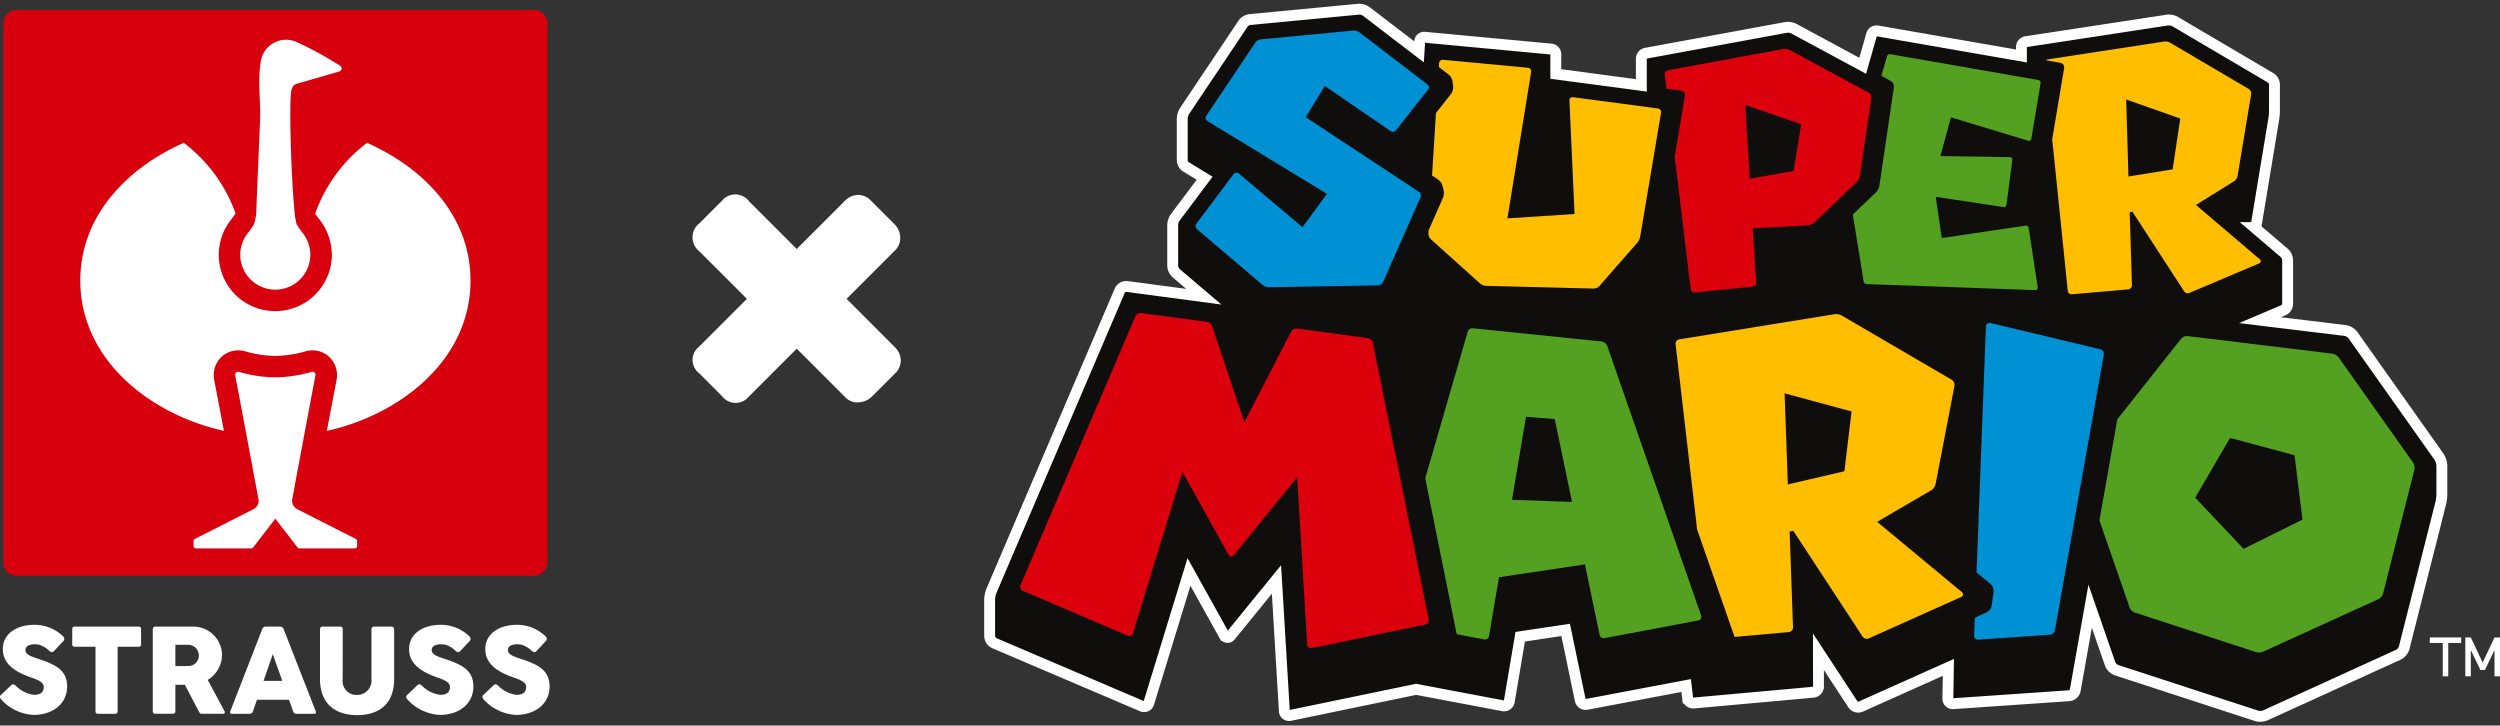<?xml version="1.0" encoding="utf-8"?>
<svg xmlns="http://www.w3.org/2000/svg" xmlns:xlink="http://www.w3.org/1999/xlink" width="344.658" height="100.025" viewBox="0 0 344.658 100.025">
  <rect x="0" y="0" width="344.658" height="100.025" fill="#333333" stroke="none"/>
  <defs>
    <clipPath id="clip-path">
      <rect id="Rechteck_575" data-name="Rechteck 575" width="344.658" height="100.025" fill="none"/>
    </clipPath>
  </defs>
  <g id="Strauss_X_Super_Mario_white_outline_" data-name="Strauss X Super Mario (white outline)" transform="translate(0 0)">
    <g id="Gruppe_1303" data-name="Gruppe 1303" transform="translate(0 0)" clip-path="url(#clip-path)">
      <path id="Pfad_1633" data-name="Pfad 1633" d="M280.57,62.4,268.778,45.741a1.684,1.684,0,0,0-1.17-.7l-11.686-1.42,3.224-1.366a.97.97,0,0,0,.591-.89V35.384a1.4,1.4,0,0,0-.49-1.055l-4.077-3.475a.532.532,0,0,0,.24-.361l2.411-14.567a7.869,7.869,0,0,0,.1-1.273V11.164a1.116,1.116,0,0,0-.552-.964L244.28,2.489a1.8,1.8,0,0,0-1.187-.228L223.672,5.23a.745.745,0,0,0-.633.738V7.2L203.19,3.746a.716.716,0,0,0-.809.508l-1.226,4.3-9.44-5.093a1.819,1.819,0,0,0-1.191-.187L171.269,6.821a.773.773,0,0,0-.63.758v3.486c0,.062.005.127.005.189l-11.8-1.569V6.951a.706.706,0,0,0-.637-.7L140.761,4.617a.622.622,0,0,0-.679.579l-.091,1.435L132.75,1.086a1.644,1.644,0,0,0-1.143-.329L116.7,2.179a1.347,1.347,0,0,0-.993.6L107.7,14.733a2.108,2.108,0,0,0-.356,1.172v5.629a1.151,1.151,0,0,0,.547.976l2.54,1.545-4.019,5.353a1.911,1.911,0,0,0-.382,1.153l0,5.542a1.486,1.486,0,0,0,.49,1.054l3.795,3.231L99.757,38.983a.977.977,0,0,0-1.032.588L81.083,80.833a3.572,3.572,0,0,0-.292,1.43v4.869a1.123,1.123,0,0,0,.684,1.037l20.353,8.688a.673.673,0,0,0,.9-.419l5.546-18.1,4.875,8.761a.5.5,0,0,0,.833.073l6.353-7.8,1.088,18.155a.643.643,0,0,0,.773.593l17.394-3.6,11.988,2.268a.728.728,0,0,0,.853-.6l1.506-8.923,6.265-.941L162.213,96a.758.758,0,0,0,.882.591l13.726-2.6.2,1.739a.762.762,0,0,0,.827.674l16.472-1.486a.811.811,0,0,0,.74-.811l-.01-4.774L199.8,96.58a.872.872,0,0,0,1.089.319l12.079-5.409-.074,4.315a.683.683,0,0,0,.728.692L229.588,95.4a.952.952,0,0,0,.873-.785l2.05-11.553,2.737,7.895a1.515,1.515,0,0,0,.952.936l19.172,6.252a1.9,1.9,0,0,0,1.385-.078l18.2-8.3a1.553,1.553,0,0,0,.861-1.032l5-19.787A6.013,6.013,0,0,0,281,67.48V63.755a2.386,2.386,0,0,0-.434-1.353" transform="translate(55.643 0.516)" fill="#100e0c"/>
      <path id="Pfad_1634" data-name="Pfad 1634" d="M280.57,62.4,268.778,45.741a1.684,1.684,0,0,0-1.17-.7l-11.686-1.42,3.224-1.366a.97.97,0,0,0,.591-.89V35.384a1.4,1.4,0,0,0-.49-1.055l-4.077-3.475a.532.532,0,0,0,.24-.361l2.411-14.567a7.869,7.869,0,0,0,.1-1.273V11.164a1.116,1.116,0,0,0-.552-.964L244.28,2.489a1.8,1.8,0,0,0-1.187-.228L223.672,5.23a.745.745,0,0,0-.633.738V7.2L203.19,3.746a.716.716,0,0,0-.809.508l-1.226,4.3-9.44-5.093a1.819,1.819,0,0,0-1.191-.187L171.269,6.821a.773.773,0,0,0-.63.758v3.486c0,.062.005.127.005.189l-11.8-1.569V6.951a.706.706,0,0,0-.637-.7L140.761,4.617a.622.622,0,0,0-.679.579l-.091,1.435L132.75,1.086a1.644,1.644,0,0,0-1.143-.329L116.7,2.179a1.347,1.347,0,0,0-.993.6L107.7,14.733a2.108,2.108,0,0,0-.356,1.172v5.629a1.151,1.151,0,0,0,.547.976l2.54,1.545-4.019,5.353a1.911,1.911,0,0,0-.382,1.153l0,5.542a1.486,1.486,0,0,0,.49,1.054l3.795,3.231L99.757,38.983a.977.977,0,0,0-1.032.588L81.083,80.833a3.572,3.572,0,0,0-.292,1.43v4.869a1.123,1.123,0,0,0,.684,1.037l20.353,8.688a.673.673,0,0,0,.9-.419l5.546-18.1,4.875,8.761a.5.5,0,0,0,.833.073l6.353-7.8,1.088,18.155a.643.643,0,0,0,.773.593l17.394-3.6,11.988,2.268a.728.728,0,0,0,.853-.6l1.506-8.923,6.265-.941L162.213,96a.758.758,0,0,0,.882.591l13.726-2.6.2,1.739a.762.762,0,0,0,.827.674l16.472-1.486a.811.811,0,0,0,.74-.811l-.01-4.774L199.8,96.58a.872.872,0,0,0,1.089.319l12.079-5.409-.074,4.315a.683.683,0,0,0,.728.692L229.588,95.4a.952.952,0,0,0,.873-.785l2.05-11.553,2.737,7.895a1.515,1.515,0,0,0,.952.936l19.172,6.252a1.9,1.9,0,0,0,1.385-.078l18.2-8.3a1.553,1.553,0,0,0,.861-1.032l5-19.787A6.013,6.013,0,0,0,281,67.48V63.755a2.386,2.386,0,0,0-.434-1.353" transform="translate(55.643 0.516)" fill="none" stroke="#fff" stroke-miterlimit="10" stroke-width="1.5"/>
      <path id="Pfad_1635" data-name="Pfad 1635" d="M184.495,21.018,178.4,22l-.312-10.622,7.461,2.636Zm12.032,12.415-8.817-7.511,5.222-3.252a1.114,1.114,0,0,0,.518-.777l1.861-11.213a.753.753,0,0,0-.361-.765L184.2,3.587a1.435,1.435,0,0,0-.947-.182L167.278,5.852a.531.531,0,0,0-.255.123l1.989.348a.644.644,0,0,1,.525.74l-1.645,9.8,2.146,20.911a.517.517,0,0,0,.561.464l7.783-.682a.545.545,0,0,0,.5-.557l-.311-10.075.377-.076,7.123,10.965a.609.609,0,0,0,.752.228l9.629-4.075a.319.319,0,0,0,.078-.535" transform="translate(115.033 2.333)" fill="#ffbf00"/>
      <path id="Pfad_1636" data-name="Pfad 1636" d="M175.078,28.06l-11.558,1.709-.828-5.679,9.332,1.41a.366.366,0,0,0,.417-.312l.811-6.2a.33.33,0,0,0-.323-.375l-9.6-.144,1.457-5.338,10.658,3.224a.331.331,0,0,0,.421-.26l1.285-7.674a.379.379,0,0,0-.306-.432L156.435,4.428a.421.421,0,0,0-.471.3l-.763,2.69,1.241.67a.926.926,0,0,1,.475.939l-1.981,13.441a1.868,1.868,0,0,1-.556,1.076l-3.121,2.984,1.491,9.217a.449.449,0,0,0,.432.378l23.254.826a.312.312,0,0,0,.318-.356l-1.248-8.216a.375.375,0,0,0-.427-.314" transform="translate(104.176 3.046)" fill="#54a020"/>
      <path id="Pfad_1637" data-name="Pfad 1637" d="M153.675,20.83l-6.051,1.061L147,11.719l7.712,2.661Zm10.337-10.82L153.173,4.164a1.474,1.474,0,0,0-.957-.15L136.347,6.937a.544.544,0,0,0-.439.6l.231,1.939,2.021.27a.618.618,0,0,1,.529.716l-1.412,8.395,2.209,18.258a.522.522,0,0,0,.571.459l7.967-.8a.532.532,0,0,0,.476-.562l-.459-7.483,7.616-.419a1.382,1.382,0,0,0,.883-.383l5.818-5.564a1.5,1.5,0,0,0,.446-.861l1.579-10.74a.724.724,0,0,0-.372-.751" transform="translate(93.6 2.748)" fill="#db000c"/>
      <path id="Pfad_1638" data-name="Pfad 1638" d="M148.258,11.595,136.533,10.04a.425.425,0,0,0-.481.446l.706,15.656-9.258.6,3.274-20.209a.476.476,0,0,0-.429-.552l-11.716-1.1a.494.494,0,0,0-.544.461l-.032.537,1.3,1a1.524,1.524,0,0,1,.586,1.027l.073.584a1.52,1.52,0,0,1-.317,1.138l-2.043,2.592-.539,8.618.76.5a1.632,1.632,0,0,1,.691.974l.12.466a1.866,1.866,0,0,1-.1,1.207l-1.94,4.4-.027.4a1.053,1.053,0,0,0,.35.853l6.731,6.049a1.39,1.39,0,0,0,.89.356l14.756.377a1.1,1.1,0,0,0,.851-.372l5.189-5.921a1.8,1.8,0,0,0,.424-.89l2.873-17.068a.492.492,0,0,0-.424-.572" transform="translate(80.316 3.362)" fill="#ffbf00"/>
      <path id="Pfad_1639" data-name="Pfad 1639" d="M115.416,10.131l9.079,6.226a.546.546,0,0,0,.736-.111l4.424-5.612a.5.5,0,0,0-.091-.713l-9.342-7.158A1.292,1.292,0,0,0,119.3,2.5L106.616,3.709a1.094,1.094,0,0,0-.794.475L99.064,14.267a.5.5,0,0,0,.152.694l16.5,10.048L112.34,29.6l-8.791-7.4a.483.483,0,0,0-.7.079l-5.139,6.848a.548.548,0,0,0,.081.743l9.046,7.692a1.363,1.363,0,0,0,.9.324l15.009-.265a.8.8,0,0,0,.718-.476l5.152-11.667a.607.607,0,0,0-.22-.751L112.788,14.441Z" transform="translate(67.223 1.717)" fill="#0090d4"/>
      <path id="Pfad_1640" data-name="Pfad 1640" d="M191.264,56.774,184.6,49.719l4.8-8.239,8.891,2.386,1.1,8.874ZM214.6,44.83,204.4,30.418a1.35,1.35,0,0,0-.939-.557l-19.873-2.42a1.062,1.062,0,0,0-.963.4L173.855,38.92l-2.462,13.935,4.151,11.965a1.185,1.185,0,0,0,.762.746l16.605,5.416a1.541,1.541,0,0,0,1.108-.062l15.8-7.2a1.269,1.269,0,0,0,.689-.826L214.8,45.9a1.3,1.3,0,0,0-.2-1.066" transform="translate(118.042 18.894)" fill="#54a020"/>
      <path id="Pfad_1641" data-name="Pfad 1641" d="M178.566,30l-15.175-3.629a.487.487,0,0,0-.6.454L161.5,60.757l1.868,1.552a1.348,1.348,0,0,1,.473,1.214l-.245,1.746a1.339,1.339,0,0,1-.782,1.04l-1.557.7-.095,2.462a.542.542,0,0,0,.574.557l9.869-.679a.763.763,0,0,0,.7-.625l6.738-37.991a.634.634,0,0,0-.476-.728" transform="translate(110.994 18.155)" fill="#0090d4"/>
      <path id="Pfad_1642" data-name="Pfad 1642" d="M160.066,47.307l-7.8,1.815-.449-12.556,9.241,2.5Zm16.222,16.688-11.71-9.714,7.434-4.34a1.288,1.288,0,0,0,.627-.885l2.592-13.488a.842.842,0,0,0-.4-.887l-15.09-8.813a1.636,1.636,0,0,0-1.1-.2l-21.325,3.453a.62.62,0,0,0-.518.686l2.964,25.532,5.159,14.808,7.489-.674a.631.631,0,0,0,.571-.65l-.468-13.214.5-.1,9.553,14.58a.7.7,0,0,0,.868.255L176.2,64.62a.371.371,0,0,0,.086-.625" transform="translate(94.21 17.66)" fill="#ffbf00"/>
      <path id="Pfad_1643" data-name="Pfad 1643" d="M128.315,50.448,130.244,39l3.962.312,2.379,11.428ZM154.386,66.4,141.45,29.245a.945.945,0,0,0-.79-.623L122.952,26.8a.719.719,0,0,0-.758.513l-5.84,20.16,4.337,21.5,3.776.716a.582.582,0,0,0,.684-.476l1.364-8.086,11.855-1.782,2.011,9.695a.6.6,0,0,0,.706.473L154,67.077a.516.516,0,0,0,.39-.675" transform="translate(80.136 18.458)" fill="#54a020"/>
      <path id="Pfad_1644" data-name="Pfad 1644" d="M131.908,29.677a.836.836,0,0,0-.706-.664l-9.71-1.31a.85.85,0,0,0-.866.448L114.188,40.61,109.755,27.4a.95.95,0,0,0-.778-.643l-8.991-1.2a.79.79,0,0,0-.826.469L83.333,63.072a.6.6,0,0,0,.309.784l14.469,6.172a.533.533,0,0,0,.721-.334L105.65,47.45l6.383,11.471a.4.4,0,0,0,.664.056L121.471,48.2l1.38,23.066a.518.518,0,0,0,.62.475L139.145,68.5a.6.6,0,0,0,.466-.7Z" transform="translate(57.359 17.602)" fill="#db000c"/>
      <path id="Pfad_1645" data-name="Pfad 1645" d="M2.229,78.826h71.1a1.888,1.888,0,0,0,1.956-1.861V2.67A1.853,1.853,0,0,0,73.329.809H2.229A1.888,1.888,0,0,0,.273,2.67v74.3a1.853,1.853,0,0,0,1.956,1.861" transform="translate(0.188 0.557)" fill="#d9000d"/>
      <path id="Pfad_1646" data-name="Pfad 1646" d="M33.189,7.646c-.454.132-5.417,1.569-5.509,1.594a1.44,1.44,0,0,0-.728.345,1.7,1.7,0,0,0-.329.9c-.279,2.126.02,11.514.432,15.975a10.778,10.778,0,0,0,.331,2.212,8.472,8.472,0,0,0,.875,1.265,4.9,4.9,0,0,1,1.015,2.835,4.832,4.832,0,1,1-9.663.079,4.893,4.893,0,0,1,1.018-2.915,8.472,8.472,0,0,0,.875-1.265,6.488,6.488,0,0,0,.334-2.212c.169-4.345.415-9.791.525-12.694.015-2.4-.333-5.036.061-7.4a3.524,3.524,0,0,1,5-2.786,46.037,46.037,0,0,1,5.439,2.94l.255.142c.848.5.338.878.162.956Z" transform="translate(13.508 2.233)" fill="#fff"/>
      <path id="Pfad_1647" data-name="Pfad 1647" d="M27.077,50.613s-2.047,2.638-3.06,3.967a.313.313,0,0,1-.24.118H16.112a.324.324,0,0,1-.311-.317v-.7a.335.335,0,0,1,.176-.282L24,49.326s.073-.037.115-.064a1.034,1.034,0,0,0,.108-.074,1.34,1.34,0,0,0,.557-.993,3.288,3.288,0,0,0-.051-.375S22.488,35.78,21.553,30.9c-.062-.372.181-.6.486-.544a18.6,18.6,0,0,0,5.048.767,19.19,19.19,0,0,0,5.027-.767c.306-.052.549.172.486.544-.936,4.879-3.175,16.919-3.175,16.919a3.04,3.04,0,0,0-.049.375,1.349,1.349,0,0,0,.557.995,1.178,1.178,0,0,0,.106.073c.029.019.111.062.111.062L38.177,53.4a.335.335,0,0,1,.176.282v.7a.324.324,0,0,1-.311.317H30.376a.313.313,0,0,1-.24-.118c-1.013-1.329-3.06-3.967-3.06-3.967" transform="translate(10.883 20.902)" fill="#fff"/>
      <path id="Pfad_1648" data-name="Pfad 1648" d="M33.442,34.856a7.757,7.757,0,0,1-6.184-12.491l.064-.083c.177-.248.37-.508.475-.645.056-.074.162-.223.162-.223l-.108-.321-.017-.049a21.127,21.127,0,0,0-7.015-9.384C13.172,15.044,6.556,21.6,6.556,30.641c0,11.1,9.877,18.542,19.794,20.729-.453-2.4-.893-4.715-1.337-7.03L25,44.271a3.464,3.464,0,0,1,.946-3.028,3.387,3.387,0,0,1,2.965-.922,3.262,3.262,0,0,1,.495.122,16.192,16.192,0,0,0,4.041.6,16.141,16.141,0,0,0,4.041-.6,3.467,3.467,0,0,1,.5-.123,3.391,3.391,0,0,1,2.964.924,3.468,3.468,0,0,1,.946,3.028l-.014.071c-.444,2.315-.883,4.63-1.336,7.032,9.918-2.185,19.8-9.627,19.8-20.732,0-9.045-6.616-15.6-14.263-18.981a21.128,21.128,0,0,0-7.02,9.4c-.007.019-.122.366-.122.366s.09.144.174.257c.125.167.255.346.448.6l.064.083a7.931,7.931,0,0,1,1.6,4.453c.005.066.01.147.01.24a7.807,7.807,0,0,1-7.8,7.8Z" transform="translate(4.515 8.03)" fill="#fff"/>
      <path id="Pfad_1649" data-name="Pfad 1649" d="M.146,60.663l1.4-1.331c.211-.211.414-.11.623.068a4.28,4.28,0,0,0,2.511,1.263c1.1,0,1.349-.522,1.349-1.13,0-.674-1.088-1.035-1.668-1.238C1.755,57.4.391,56.223.391,54.335c0-2,1.785-3.328,4.382-3.328a5.7,5.7,0,0,1,3.916,1.576.466.466,0,0,1-.025.741L7.426,54.648c-.228.226-.456.11-.682-.093a3.592,3.592,0,0,0-1.18-.75c-.572-.2-2.055-.236-2.055.691,0,.589.7.86,1.878,1.238,2.292.767,3.867,1.533,3.867,3.783,0,2.368-1.971,3.911-4.617,3.911a6.456,6.456,0,0,1-4.4-2.048c-.2-.228-.372-.437-.093-.716" transform="translate(-0.001 35.13)" fill="#fff"/>
      <path id="Pfad_1650" data-name="Pfad 1650" d="M5.9,51.519a.316.316,0,0,1,.355-.363h8.778a.316.316,0,0,1,.355.363v2.047a.316.316,0,0,1-.355.363H12.156v8.888a.316.316,0,0,1-.361.355H9.459a.313.313,0,0,1-.353-.355V53.929H6.251a.316.316,0,0,1-.355-.363Z" transform="translate(4.061 35.232)" fill="#fff"/>
      <path id="Pfad_1651" data-name="Pfad 1651" d="M12.472,51.519a.34.34,0,0,1,.346-.363h5.367a3.955,3.955,0,0,1,3.833,4.036A4.087,4.087,0,0,1,20.046,58.5l2.317,4.313a.222.222,0,0,1-.2.355H19.245c-.226,0-.3-.076-.437-.338l-1.913-3.656H15.589v3.639a.313.313,0,0,1-.355.355H12.818a.311.311,0,0,1-.346-.355Zm3.117,2.14V56.59h1.8a1.458,1.458,0,0,0,1.44-1.457,1.5,1.5,0,0,0-1.44-1.474Z" transform="translate(8.59 35.232)" fill="#fff"/>
      <path id="Pfad_1652" data-name="Pfad 1652" d="M23.209,51.519a.5.5,0,0,1,.5-.363h1.979a.5.5,0,0,1,.488.363l4.416,11.3q.139.355-.228.355h-2.41a.461.461,0,0,1-.48-.355l-.566-1.584H22.493l-.547,1.584a.474.474,0,0,1-.49.355h-2.41c-.243,0-.319-.118-.226-.355ZM23.4,58.63h2.579l-1.307-3.673Z" transform="translate(12.935 35.232)" fill="#fff"/>
      <path id="Pfad_1653" data-name="Pfad 1653" d="M29.253,58.377a1.923,1.923,0,0,0,1.981,2.2,1.986,1.986,0,0,0,1.988-2.2V51.519a.357.357,0,0,1,.372-.363h2.359a.359.359,0,0,1,.4.363v6.816c0,3.766-2.393,5.022-5.113,5.022s-5.115-1.307-5.115-5.022V51.519a.337.337,0,0,1,.321-.363h2.469c.294,0,.344.16.344.363Z" transform="translate(17.989 35.232)" fill="#fff"/>
      <path id="Pfad_1654" data-name="Pfad 1654" d="M33.309,60.663l1.4-1.331c.211-.211.414-.11.623.068a4.285,4.285,0,0,0,2.511,1.263c1.1,0,1.349-.522,1.349-1.13,0-.674-1.088-1.035-1.668-1.238-2.6-.893-3.968-2.072-3.968-3.96,0-2,1.785-3.328,4.381-3.328a5.706,5.706,0,0,1,3.918,1.576.466.466,0,0,1-.025.741l-1.238,1.324c-.228.226-.454.11-.682-.093a3.61,3.61,0,0,0-1.18-.75c-.572-.2-2.055-.236-2.055.691,0,.589.7.86,1.878,1.238,2.293.767,3.869,1.533,3.869,3.783,0,2.368-1.972,3.911-4.619,3.911a6.456,6.456,0,0,1-4.4-2.048c-.2-.228-.372-.437-.093-.716" transform="translate(22.84 35.13)" fill="#fff"/>
      <path id="Pfad_1655" data-name="Pfad 1655" d="M39.531,60.663l1.4-1.331c.211-.211.414-.11.623.068a4.285,4.285,0,0,0,2.511,1.263c1.1,0,1.349-.522,1.349-1.13,0-.674-1.088-1.035-1.668-1.238-2.6-.893-3.968-2.072-3.968-3.96,0-2,1.785-3.328,4.381-3.328a5.706,5.706,0,0,1,3.918,1.576.466.466,0,0,1-.025.741l-1.238,1.324c-.228.226-.456.11-.682-.093a3.61,3.61,0,0,0-1.18-.75c-.572-.2-2.055-.236-2.055.691,0,.589.7.86,1.878,1.238,2.292.767,3.867,1.533,3.867,3.783,0,2.368-1.971,3.911-4.617,3.911a6.452,6.452,0,0,1-4.4-2.048c-.2-.228-.372-.437-.093-.716" transform="translate(27.125 35.13)" fill="#fff"/>
      <path id="Pfad_1656" data-name="Pfad 1656" d="M198.363,52.8h1.783v4.6h.762V52.8h1.783V52.04h-4.328Z" transform="translate(136.617 35.841)" fill="#fff"/>
      <path id="Pfad_1657" data-name="Pfad 1657" d="M205.284,52.04l-1.631,3.47-1.631-3.47h-.76V57.4h.76V53.858h.041l1.272,2.66h.638l1.273-2.66h.039V57.4h.762V52.04Z" transform="translate(138.614 35.841)" fill="#fff"/>
      <path id="Pfad_1658" data-name="Pfad 1658" d="M76.686,30.027l7.082-7.083a1.759,1.759,0,0,0,.559-1.43,2.1,2.1,0,0,0-.621-1.366l-3.231-3.231a1.839,1.839,0,0,0-1.4-.621,1.965,1.965,0,0,0-1.336.621L70.659,24l-7.02-7.02a1.768,1.768,0,0,0-2.827-.093l-3.17,3.168a1.846,1.846,0,0,0-.03,2.952l7.02,7.02-7.05,7.052a1.708,1.708,0,0,0,0,2.734l3.231,3.231a1.748,1.748,0,0,0,2.795.062l7.052-7.052,7.115,7.113a1.7,1.7,0,0,0,1.459.529,2.261,2.261,0,0,0,1.4-.652L83.8,39.875A1.8,1.8,0,0,0,84.4,38.46a1.978,1.978,0,0,0-.606-1.319Z" transform="translate(39.181 11.174)" fill="#fff"/>
      <path id="Pfad_1659" data-name="Pfad 1659" d="M76.686,30.027l7.082-7.083a1.759,1.759,0,0,0,.559-1.43,2.1,2.1,0,0,0-.621-1.366l-3.231-3.231a1.839,1.839,0,0,0-1.4-.621,1.965,1.965,0,0,0-1.336.621L70.659,24l-7.02-7.02a1.768,1.768,0,0,0-2.827-.093l-3.17,3.168a1.846,1.846,0,0,0-.03,2.952l7.02,7.02-7.05,7.052a1.708,1.708,0,0,0,0,2.734l3.231,3.231a1.748,1.748,0,0,0,2.795.062l7.052-7.052,7.115,7.113a1.7,1.7,0,0,0,1.459.529,2.261,2.261,0,0,0,1.4-.652L83.8,39.875A1.8,1.8,0,0,0,84.4,38.46a1.978,1.978,0,0,0-.606-1.319Z" transform="translate(39.181 11.174)" fill="none" stroke="#fff" stroke-width="1.196"/>
    </g>
  </g>
</svg>
